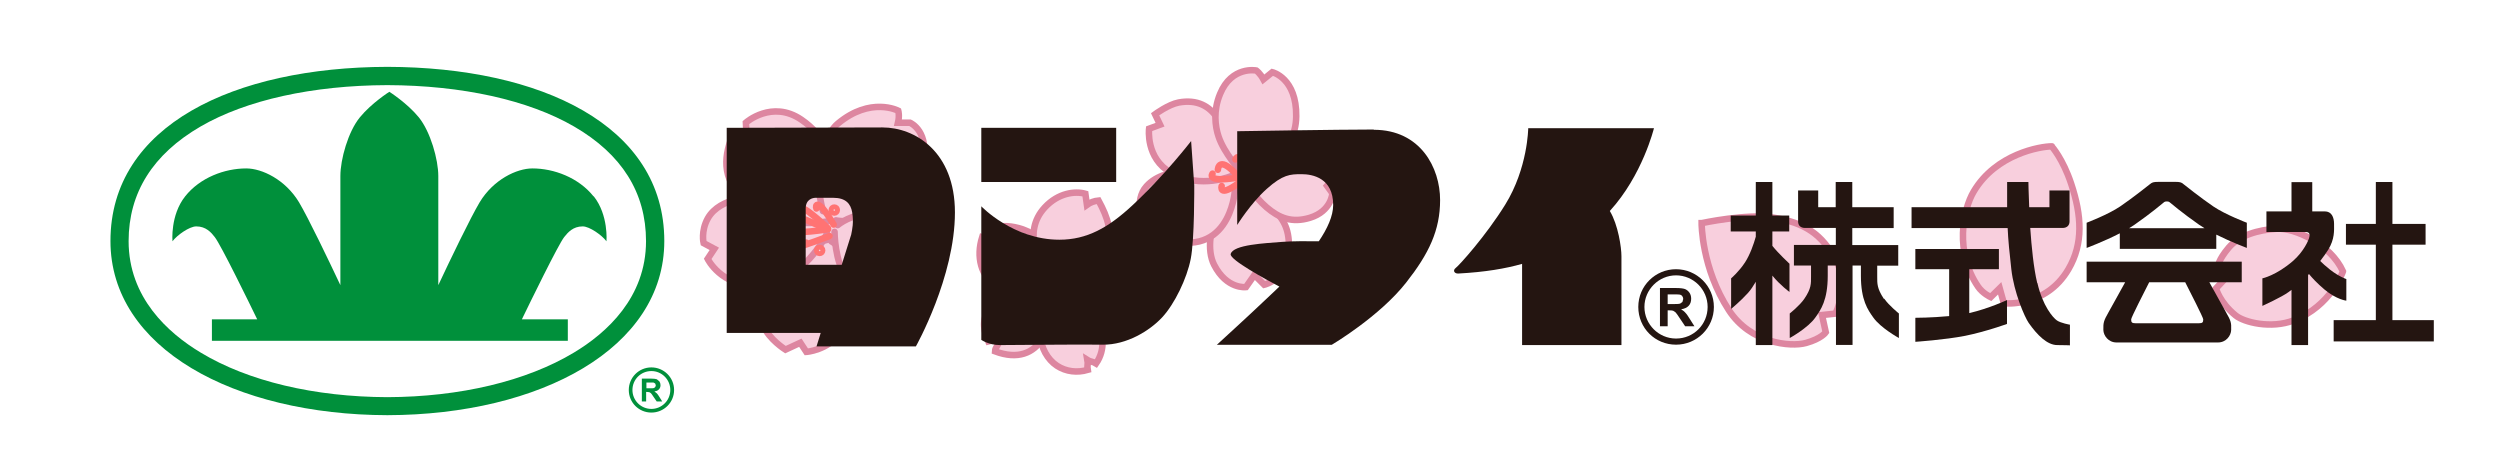 <?xml version="1.0" encoding="UTF-8"?>
<svg xmlns="http://www.w3.org/2000/svg" version="1.1" viewBox="0 0 191.48 34.43">
  <!-- Generator: Adobe Illustrator 29.1.0, SVG Export Plug-In . SVG Version: 2.1.0 Build 142)  -->
  <defs>
    <style type="text/css">
	#layer10 {
		transform-origin: 48% 50%;
		animation: sakura1_fu 17s linear infinite;
	}
	@keyframes sakura1_fu {
		0%   { transform: translate(65px, -27px) rotate(0deg); }
		25%  { transform: translate(91px, 2px) rotate(-120deg); }
		60%  { transform: translate(76px, 15px) rotate(60deg); }
		100% { transform: translate(78px, 24px) rotate(135deg); }
	}
	#layer9 {
		transform-origin: 30% 50%;
		animation: sakura2_fu 14s linear infinite;
	}
	@keyframes sakura2_fu {
		0%   { transform: translate(0px, -24px) rotate(0deg); }
		55%  { transform: translate(-15px, 8px) rotate(180deg); }
		80%  { transform: translate(6px, 25px) rotate(310deg); }
		100% { transform: translate(6px, 30px) rotate(360deg); }
	}
	#layer11 {
		transform-origin: 43.27% 47%;
		animation: sakura3_fu 16s linear infinite;
	}
	@keyframes sakura3_fu {
		0%   { transform: translate(0px, -22px) rotate(0deg); }
		25%  { transform: translate(25px, 10px) rotate(150deg); }
		50%  { transform: translate(-6px, 20px) rotate(-90deg); }
		100% { transform: translate(-6px, 30px) rotate(-110deg); }
	}
	.hira1 {
		transform-origin: 80% 60%;
		animation: hira1_an 12s linear infinite;
	}
	@keyframes hira1_an {
		0%   { transform: translate(-100px, -27px) rotate(0deg); }
		30%  { transform: translate(-125px, 2px) rotate(-190deg); }
		60%  { transform: translate(-141px, 20px) rotate(20deg); }
		100% { transform: translate(-78px, 35px) rotate(340deg); }
	}
	.hira2 {
		transform-origin: 90% 60%;
		animation: hira2_an 11s linear infinite;
	}
	@keyframes hira2_an {
		0%   { transform: translate(-70px, -27px) rotate(0deg); }
		30%  { transform: translate(-95px, 2px) rotate(-190deg); }
		60%  { transform: translate(-111px, 20px) rotate(20deg); }
		100% { transform: translate(-48px, 35px) rotate(340deg); }
	}
	.hira3 {
		transform-origin: 70% 50%;
		animation: hira3_an 15s linear infinite;
	}
	@keyframes hira3_an {
		0%   { transform: translate(-10px, -25px) rotate(0deg); }
		45%  { transform: translate(-5px, 7px) rotate(260deg); }
		80%  { transform: translate(-4px, 20px) rotate(310deg); }
		100% { transform: translate(-2px, 30px) rotate(340deg); }
	}
      .st0, .st1, .st2, .st3, .st4, .st5 {
        fill: #f8cfdd;
      }

      .st0, .st6, .st2, .st3, .st4, .st5 {
        stroke-miterlimit: 10;
      }

      .st0, .st6, .st3, .st4 {
        stroke: #ff7373;
      }

      .st6 {
        fill: none;
      }

	.st0 {stroke-width: .5px;}
	.st4 {stroke-width: .5px;}
	.st5 {stroke-width: .5px;}

      .st6, .st2, .st3 {
        stroke-width: .5px;
      }

      .st2, .st3, .st5 {
        stroke: #dd86a0;
      }

      .st6, .st2, .st4, .st5 {
        stroke-linecap: round;
      }

      .st2, .st5 {
        stroke: #dd86a0;
      }

      .st7 {
        fill: #00903b;
      }

      .st8 {
        fill: #241511;
      }
    </style>
  </defs>
  <g id="layer7">
    <g id="layer10">
      <ellipse class="st1" cx="95" cy="13.94" rx="2.01" ry="1.82"/>
      <path class="st2" d="M95.18,14.3s.94.05,2.05,1.3,1.48,1.81,1.5,3.33c.02,2.44-1.9,2.88-1.9,2.88l-.75-.75-.65.93s-1.47.19-2.44-1.71c-.56-1.09-.35-2.98.52-4.27.91-1.36,1.47-1.61,1.47-1.61"/>
      <path class="st2" d="M94.57,14.69s-.41,5.67-6.03,3.34l.11-.71s-.88.17-1.1-.12c0-.17-.72-1.84.26-2.93,1.54-1.72,5-1.17,5.97-.62"/>
      <path class="st2" d="M94.4,13.45s-2.4,1.09-4.7-.21c-1.97-1.12-1.69-3.38-1.69-3.38l.84-.31-.38-.8s1.02-.75,1.81-.9c1.43-.26,2.37.29,2.97,1.21,1.47,2.23,1.44,3.91,1.44,3.91"/>
      <path class="st2" d="M95,13.08s-1.24-1.33-1.67-2.63c-.26-.78-.42-1.96.12-3.26.89-2.16,2.77-1.79,2.77-1.79,0,0,.29.2.55.68l.68-.55s1.87.44,1.83,3.38c-.02,1.48-.66,2.33-1.61,3.15s-2.23,1.13-2.23,1.13"/>
      <path class="st2" d="M95.48,13.39s.53-.93,1.79-1.5c1.32-.6,2.14-.6,3.28-.13,1.37.56,1.58,1.9,1.58,1.9l-.49.57.41.57s-.06,1.37-1.72,1.88c-1.39.42-2.36.02-3.33-.81-1.04-.89-1.57-2.01-1.57-2.01"/>
      <path class="st6" d="M92.87,13.3s-.54.68,1.77.33"/>
      <path class="st6" d="M95.22,13.57c-.25-2.23-.6-1.36-.6-1.36"/>
      <path class="st6" d="M94.99,13.7c-1.66-2-1.71-.7-1.71-.7"/>
      <path class="st6" d="M93.57,14.25s-.26.94,1.34-.26"/>
      <path class="st0" d="M95.41,14.6c0,.1-.08.19-.19.19s-.19-.08-.19-.19.08-.19.19-.19.19.08.19.19Z"/>
    </g>
    <g id="layer9">
      <ellipse class="st1" cx="63.39" cy="17.7" rx="2.23" ry="2.46" transform="translate(27.26 72.71) rotate(-72.3)"/>
      <path class="st2" d="M63.68,18.49s1.24.61,1.68,2.62.02,3.11-.94,4.36c-1.06,1.38-2.66,1.48-2.66,1.48l-.46-.7-1.14.53s-1.27-.8-1.67-1.81c-1.16-2.88.24-4.72,2.16-5.67,1.15-.57,2.71-.93,2.71-.93"/>
      <path class="st2" d="M63.34,17.89s-1.79,3.83-5.39,3.96c-2.7.1-3.75-2.02-3.75-2.02l.51-.77-.82-.44s-.22-.91.32-1.89c.94-1.67,3.6-1.76,4.94-1.61,1.01.11,2.89.77,4.07,2.38"/>
      <path class="st2" d="M63.39,16.96s-2.14.37-3.89-.2c-1.31-.43-2.54-1.11-3.45-2.68-1.03-1.77.18-3.93.18-3.93,0,0,.34-.06.94.1l-.04-.86s1.99-1.76,4.24-.23c1.8,1.23,2.3,2.81,2.54,4.38.2,1.35-.11,2.65-.11,2.65"/>
      <path class="st2" d="M63.03,16.17s-.44-1.62-.35-3.01c.1-1.48.74-3.06,1.49-3.69,2.51-2.1,4.63-.99,4.63-.99,0,0,.11.38-.02.92h.92s1.57.66.96,3.25c-.68,2.91-2.07,3.87-4.41,4.19-1.53.21-2.22.04-2.22.04"/>
      <path class="st2" d="M64.16,17.24s1.06-.92,2.76-.89,3.5.37,4.52,2.11-.1,3.17-.1,3.17l-.64.09.14.57s-.29,1.08-2.06,1.25-2.93-.78-3.9-2.15-.96-3.63-.96-3.63"/>
      <path class="st6" d="M63.41,17.48s-2.79-2.65-1.95-1"/>
      <path class="st6" d="M63.42,17.56c-4.34.64-2.32-.37-2.32-.37"/>
      <path class="st6" d="M63.85,17.2c-1.29-2.2-1.42-1.41-1.32-1.23"/>
      <path class="st6" d="M62.97,17.39c-3.04-1.38-1.87-.71-1.82-.68"/>
      <path class="st6" d="M61.74,18.58s-1.76.84,1.79-.5"/>
      <path class="st0" d="M64.09,16.09c0,.1-.08.19-.19.19s-.19-.08-.19-.19.08-.19.19-.19.19.08.19.19Z"/>
      <path class="st0" d="M62.97,19.18c0,.1-.08.19-.19.19s-.19-.08-.19-.19.08-.19.19-.19.19.08.19.19Z"/>
    </g>
    <g id="layer11">
      <path class="st5" d="M80.03,22.1c-1.15-.24-2.75-.37-4.04,1.23-.75.93-.77,1.7-.3,2.81.19-.06.67-.03.86-.09-.01.32-.33.54-.34.86,3.56,1.33,4.65-2.25,4.23-4.64"/>
      <path class="st5" d="M80.86,22.5c-1.9.22-3.01.28-4.45-.54-1.31-.75-1.65-2.31-1.18-3.8.25.06.5.12.85.27-.07-.34-.1-.57-.1-.88.99-.58,3.13.02,3.8,1s.91,1.28,1.14,3.78"/>
      <path class="st5" d="M80.77,22.43c-.77.31-1.11,2.29-1.08,3.25s.55,1.86,1.26,2.33,1.57.55,2.36.32c-.06-.34.04-.43-.02-.76.27.17.39.1.66.27.73-1.05.64-2.45-.16-3.45-1.09-1.37-1.83-1.65-3.02-2.01"/>
      <path class="st5" d="M80.99,22.15c.62-.62,1.09-1.21,1.79-1.51.79-.34,2.13-.63,3.1.06,1.71,1.21,1.55,1.6,1.68,2.65-.33.18-.34.16-.7.24.24.45.16.32.27.86-.72.64-.9.8-2.34.83-.57.01-1.13-.29-1.64-.54-.91-.44-1.72-1.6-2.04-2.55"/>
      <path class="st5" d="M80.43,21.78c-.78-1.49-2.2-3.96-.4-5.9,1.03-1.11,2.32-1.26,3.1-1.04.04.28.08.57.12.85.26-.19.57-.3.89-.33.71,1.31,1.12,2.48.6,3.87s-2.12,2.74-3.7,2.86"/>
      <circle class="st0" cx="79.3" cy="22.1" r=".19"/>
      <circle class="st0" cx="80.05" cy="22.98" r=".19"/>
      <circle class="st0" cx="80.71" cy="21.42" r=".19"/>
      <path class="st0" d="M81.04,22.47c0,.1-.08.19-.19.19s-.19-.08-.19-.19.08-.19.19-.19.19.08.19.19Z"/>
      <path class="st0" d="M80.01,21.34c0,.1-.08.19-.19.19s-.19-.08-.19-.19.08-.19.19-.19.19.08.19.19Z"/>
      <path class="st4" d="M80.37,22.37c-.12-.03-.53-.26-.63-.17"/>
      <path class="st4" d="M80.62,22.05c-.11-.08-.46-.29-.56-.44"/>
    </g>
    <path class="st2 hira1" d="M157.15,11.22s.85.94,1.48,2.84c.82,2.46.95,4.6-.21,6.57-1.74,2.96-4.94,2.6-4.94,2.6l-.32-1.15-.69.68s-.62-.29-.97-.81c-1.79-2.63-1.17-5.87-.33-7.28,1.71-2.89,5.12-3.46,5.99-3.46"/>
    <path class="st2 hira2" d="M179.45,20.79s-.9,2.64-3.77,3.75c-1.73.67-3.81.15-4.45-.38-1.24-1.01-1.5-2.07-1.5-2.07l.82-.88-.67-.82s.02-.47.82-1.42,2.28-1.37,3.68-1.45,4.12,1.18,5.07,3.26Z"/>
    <path class="st2 hira3" d="M130.34,17.09s3.48-.75,5.49-.42c2.43.39,3.7,1.27,4.78,3.24s-.03,4.11-.03,4.11l-1.03.11.29,1.32s-.33.49-1.52.82-4.26.02-5.9-2.51c-2.1-3.22-2.09-6.67-2.09-6.67Z"/>
  </g>
  <g id="layer1">
    <path class="st8" d="M65.2,17.95l-.73,2.33h-2.76v-4.31c0-.71.54-.82.76-.82h1.35c.97,0,1.34.47,1.45,1.11.13.79,0,1.32-.07,1.68M67.59,9.76c-2.49,0-11.93.03-11.93.03v15.71h7.2c-.2.63-.32,1.03-.32,1.03h7.61s2.99-5.31,2.99-10.26c0-4.65-3.06-6.51-5.55-6.51"/>
    <rect class="st8" x="75.16" y="9.79" width="10.33" height="4.15"/>
    <path class="st8" d="M91.24,10.79s-2.01,2.62-4.52,4.95c-1.83,1.7-3.47,2.62-5.58,2.62-3.55,0-5.98-2.56-5.98-2.56v10.23s.56.4,1.43.4c1.56,0,5.92-.06,7.87-.03,1.83.02,3.59-1.06,4.55-2.09.96-1.03,1.9-2.99,2.19-4.48.3-1.5.27-5.63.27-5.63l-.24-3.4Z"/>
    <path class="st8" d="M105.22,9.92c-2.69,0-10.46.13-10.46.13v7.18s1.03-1.66,2.26-2.76c1.23-1.1,1.79-1.13,2.66-1.13s2.43.3,2.43,2.36c0,.85-.45,1.82-1.1,2.78-.77-.01-2.06-.02-2.86.05-1.2.1-3.72.2-3.89.93-.1.43,2.75,1.97,3.73,2.49-.56.54-1.03.97-1.27,1.2-.81.78-3.52,3.26-3.52,3.26h8.8s3.66-2.16,5.71-4.78c1.73-2.2,2.59-3.99,2.59-6.31,0-2.46-1.5-5.38-5.08-5.38"/>
    <path class="st8" d="M126.68,9.82h-9.63s-.03,3.06-1.76,5.85c-1.48,2.39-3.52,4.65-3.79,4.85-.26.2-.1.45.2.43,2.05-.11,3.62-.38,4.88-.74v6.22h7.61v-6.81c0-.66-.25-2.4-.89-3.46,2.51-2.75,3.38-6.34,3.38-6.34"/>
    <path class="st8" d="M137.06,20.2s-.87-.81-1.31-1.37v-1.1h1.29v-1.22h-1.29v-2.57h-1.27v2.57h-1.92v1.22h1.92v.4c-.16.57-.44,1.37-.82,1.96-.47.72-1.07,1.23-1.07,1.23v2.34s.71-.58,1.28-1.21c.22-.24.43-.56.61-.87v4.85h1.27v-5.32c.6.74,1.31,1.25,1.31,1.25v-2.15Z"/>
    <path class="st8" d="M144.29,22.89c-.53-.8-.51-1.17-.51-1.69v-.85h1.61v-1.58h-3.52v-1.3h3.17v-1.6h-3.17v-1.93h-1.27v1.93h-1.34v-1.28h-1.54v2.37c0,.32.2.5.54.5h2.35v1.3h-3.21v1.58h1.31v.85c0,.52.03.9-.51,1.69-.35.52-1.12,1.13-1.12,1.13v1.88s1.4-.77,1.96-1.57c.42-.59.95-1.33.95-3.2v-.78h.63v6.08h1.27v-6.08h.64v.78c0,1.87.53,2.61.95,3.2.56.8,1.96,1.57,1.96,1.57v-1.88s-.77-.62-1.12-1.13"/>
    <path class="st8" d="M156.03,21.66c-.27-1.14-.43-2.75-.53-4.2h2.47c.34,0,.54-.19.54-.5v-2.37h-1.54v1.28h-1.55c-.05-1.13-.06-1.93-.06-1.93h-1.63v1.93s-7.32,0-7.32,0v1.6h7.36c.04.9.14,1.92.28,3.14.2,1.8,1.03,3.69,1.33,4.12.65.93,1.42,1.7,2.19,1.7.57,0,.97.02.97.02v-1.58s-.7-.12-1-.33c-.3-.21-1.09-1.11-1.49-2.86"/>
    <path class="st8" d="M150.84,20.62h2.26v-1.55h-6.4v1.55h2.59v3.59c-1.36.13-2.59.13-2.59.13v1.84s2.24-.15,3.82-.46c1.58-.32,3.2-.91,3.2-.91v-1.83s-1.38.65-2.89,1v-3.35Z"/>
    <path class="st8" d="M164.62,21.62h2.75c.36.71,1.38,2.7,1.38,2.84,0,.23-.05.3-.35.3h-4.82c-.3,0-.35-.07-.35-.3,0-.14,1.02-2.13,1.38-2.84M159.84,21.62h2.93c-.32.57-1.05,1.91-1.27,2.29-.38.67-.41.8-.4,1.36.01.43.38.96,1.01.96h7.77c.63,0,1-.53,1.01-.96.02-.56-.02-.7-.4-1.36-.22-.38-.95-1.72-1.27-2.29h2.48v-1.58h-11.88v1.58Z"/>
    <path class="st8" d="M163.07,17.48c.15-.09.29-.18.42-.27,1.24-.86,2.23-1.7,2.23-1.7,0,0,.07-.08.2-.08h.08c.13,0,.2.08.2.08,0,0,.98.83,2.23,1.7.13.09.27.18.42.27h-5.77ZM167.26,14.12c-.17-.17-.34-.19-.65-.19h-1.27c-.44,0-.5.04-.69.19,0,0-1.33,1.06-2.26,1.69-.93.63-2.57,1.25-2.57,1.25v1.93s1.34-.5,2.54-1.12v1.19h7.39v-1.09c1.14.57,2.34,1.02,2.34,1.02v-1.93s-1.64-.62-2.57-1.25c-.93-.63-2.26-1.69-2.26-1.69"/>
    <polygon class="st8" points="183.24 24.52 183.24 18.74 185.78 18.74 185.78 17.15 183.24 17.15 183.24 13.94 181.97 13.94 181.97 17.15 179.68 17.15 179.68 18.74 181.97 18.74 181.97 24.52 178.74 24.52 178.74 26.15 186.41 26.15 186.41 24.52 183.24 24.52"/>
    <path class="st8" d="M179.7,21.37s-.55-.18-1.23-.71c-.34-.27-.59-.5-.76-.67.25-.32.45-.61.61-.86.51-.83.45-1.48.45-1.98s-.18-.96-.71-.96h-.96v-2.24h-1.59v2.24h-1.92v1.58h3.01c.35,0,.32.25.25.48-.04.14-.38,1-1.23,1.74-1.28,1.11-2.34,1.33-2.34,1.33v2.11s1.49-.68,1.99-1.05l.24-.18v4.23h1.27v-5.37l.07-.07c.23.28.63.72,1.18,1.18.93.78,1.68.86,1.68.86v-1.66Z"/>
    <path class="st8" d="M128.37,25.93c-1.33,0-2.42-1.09-2.42-2.42s1.1-2.42,2.42-2.42,2.42,1.07,2.42,2.42-1.08,2.42-2.42,2.42M128.37,20.62c-1.58,0-2.89,1.27-2.89,2.89s1.29,2.89,2.89,2.89,2.9-1.29,2.9-2.89-1.31-2.89-2.9-2.89"/>
    <path class="st8" d="M128.17,23.29h-.44v-.74h.46c.24,0,.38,0,.43.01.1.01.17.05.22.11.05.06.08.14.08.24l-.06.22-.17.12c-.07.03-.25.04-.53.04M129.08,23.94c-.08-.09-.19-.17-.32-.25.26-.04.45-.13.58-.27.13-.14.19-.32.19-.54,0-.17-.04-.33-.13-.46-.09-.13-.2-.22-.34-.28-.14-.05-.37-.08-.68-.08h-1.24v2.93h.59v-1.22h.12c.14,0,.23.01.3.03l.18.12c.06.06.16.2.31.43l.43.64h.71l-.36-.57c-.14-.23-.25-.39-.34-.47"/>
    <path class="st7" d="M48.44,29.87c0,.8.65,1.45,1.45,1.45s1.45-.65,1.45-1.45-.65-1.45-1.45-1.45-1.45.64-1.45,1.45M51.63,29.87c0,.96-.78,1.73-1.74,1.73s-1.73-.77-1.73-1.73.78-1.73,1.73-1.73,1.74.76,1.74,1.73"/>
    <path class="st7" d="M49.51,29.74h.26c.17,0,.28,0,.32-.02l.1-.08.04-.13-.05-.14-.13-.07s-.11,0-.26,0h-.28v.44ZM49.16,30.75v-1.75h.74c.19,0,.32.02.41.05l.2.17c.05.08.08.17.08.28,0,.13-.04.24-.12.32-.08.09-.19.14-.35.16l.19.15c.05.05.12.15.2.28l.21.34h-.42l-.26-.38c-.09-.14-.15-.22-.19-.26l-.11-.07-.18-.02h-.07v.73h-.35Z"/>
    <path class="st7" d="M29.67,31.8h-.12.23-.12ZM29.67,5.12c-11.73.03-21.21,4.47-21.21,13.34,0,8.21,9.48,13.31,21.21,13.34,11.72-.03,21.21-5.13,21.21-13.34,0-8.88-9.49-13.31-21.21-13.34M29.78,5.12h-.23.23ZM29.67,6.52c5.72.02,10.8,1.14,14.3,3.17,3.66,2.12,5.51,5.07,5.51,8.78,0,4.31-3.01,7.03-5.53,8.54-3.63,2.18-8.7,3.39-14.28,3.41-5.58-.02-10.66-1.22-14.29-3.41-2.52-1.51-5.53-4.23-5.53-8.54,0-3.71,1.86-6.66,5.51-8.78,3.5-2.03,8.58-3.15,14.3-3.17"/>
    <path class="st7" d="M45.46,15.04c-1.15-1.44-3.04-2.14-4.68-2.14-1.2,0-2.99.85-4.04,2.59-.71,1.19-2.26,4.41-3.17,6.35v-8.36c0-1.26-.6-3.39-1.49-4.49-.9-1.1-2.26-1.96-2.26-1.96,0,0-1.36.86-2.26,1.96-.9,1.1-1.49,3.22-1.49,4.49v8.36c-.91-1.93-2.46-5.16-3.17-6.35-1.05-1.74-2.84-2.59-4.04-2.59-1.65,0-3.54.7-4.68,2.14-1.15,1.45-.97,3.44-.97,3.44.35-.47,1.3-1.14,1.82-1.14.75,0,1.15.47,1.42.82.47.6,2.63,5.02,3.25,6.3h-3.47v1.64h27.26v-1.64h-3.52c.62-1.28,2.78-5.71,3.24-6.3.28-.35.67-.82,1.42-.82.52,0,1.47.67,1.82,1.14,0,0,.17-1.99-.97-3.44"/>
  </g>
</svg>